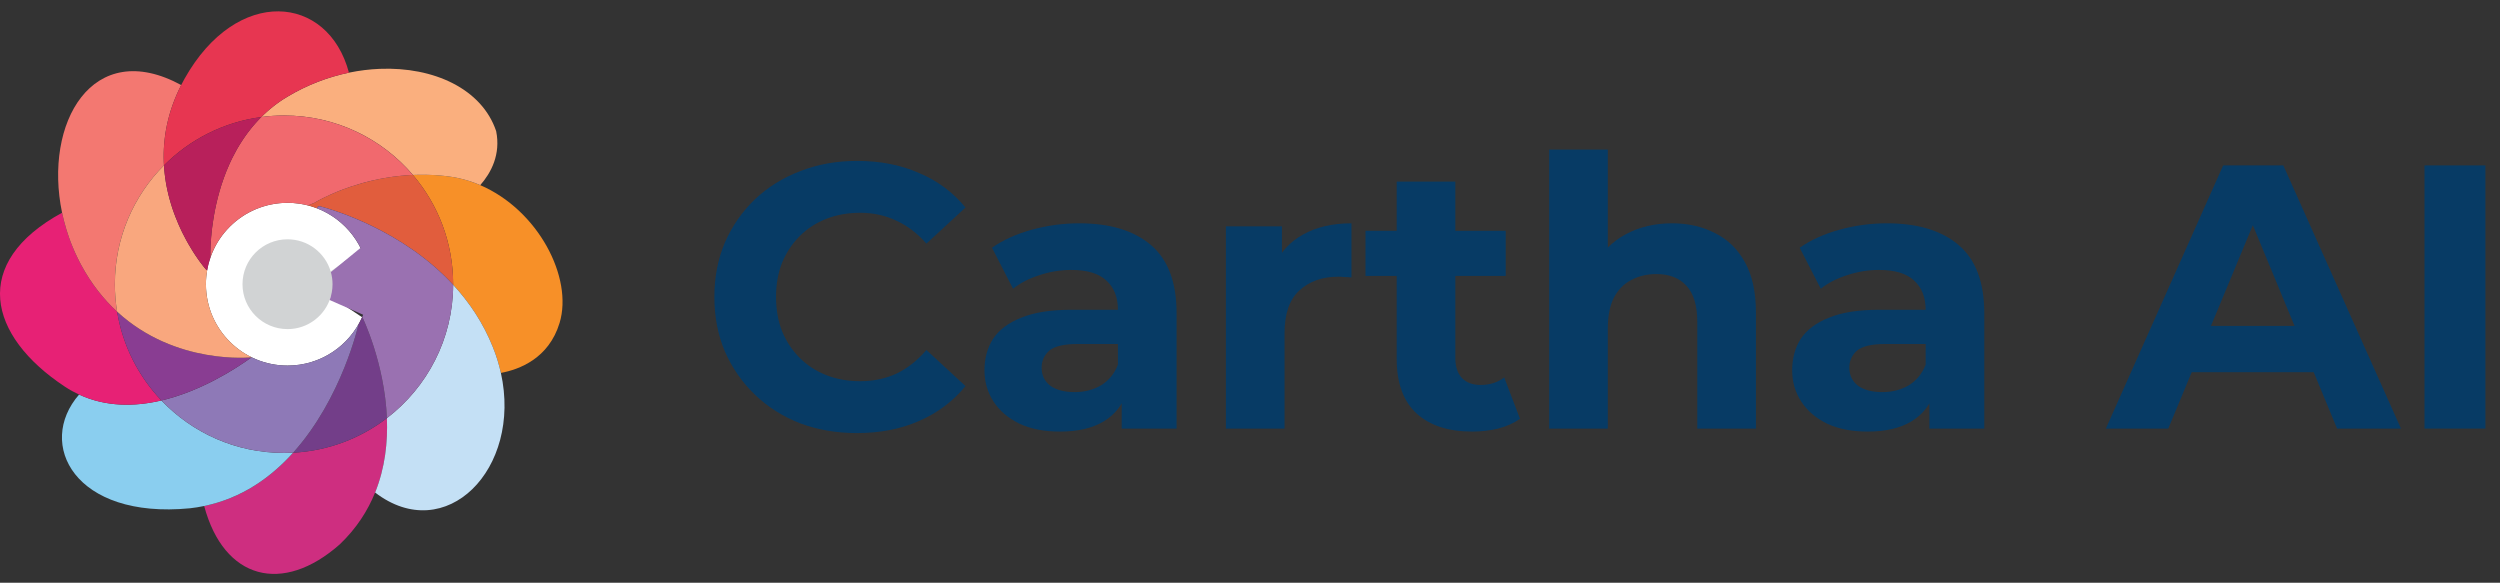<svg width="133" height="31" viewBox="0 0 133 31" fill="none" xmlns="http://www.w3.org/2000/svg">
<rect x="0" y="0" width="133" height="31" fill="#333333" stroke="none"/>
<g clip-path="url(#clip0_4908_5032)">
<g clip-path="url(#clip1_4908_5032)">
<path d="M15.11 18.54C17.004 18.54 18.539 17.008 18.539 15.12C18.539 13.231 17.004 11.7 15.11 11.7C13.217 11.7 11.682 13.231 11.682 15.12C11.682 17.008 13.217 18.54 15.11 18.54Z" fill="#D1D3D4"/>
<path d="M15.296 17.508C13.973 17.508 12.901 16.439 12.901 15.12C12.901 13.8 13.973 12.731 15.296 12.731C16.381 12.731 17.296 13.45 17.591 14.437L19.227 13.285C18.535 11.812 17.036 10.79 15.296 10.79C12.899 10.79 10.956 12.729 10.956 15.12C10.956 17.511 12.899 19.449 15.296 19.449C17.067 19.449 18.589 18.392 19.264 16.876L17.6 15.772C17.316 16.774 16.392 17.509 15.296 17.509L15.296 17.508Z" fill="white"/>
<path d="M25.547 9.848C25.347 9.762 25.142 9.687 24.933 9.62C24.584 9.511 24.222 9.43 23.849 9.383C23.776 9.373 23.703 9.365 23.631 9.358C23.608 9.355 23.586 9.353 23.563 9.351C23.512 9.346 23.462 9.341 23.411 9.337C23.387 9.335 23.362 9.332 23.338 9.33C23.286 9.326 23.234 9.323 23.183 9.319C23.163 9.318 23.143 9.316 23.122 9.315C23.052 9.311 22.98 9.307 22.91 9.305C22.904 9.305 22.898 9.305 22.891 9.305C22.827 9.302 22.763 9.3 22.7 9.299C22.679 9.299 22.659 9.298 22.638 9.298C22.588 9.297 22.538 9.296 22.488 9.296C22.467 9.296 22.445 9.296 22.425 9.296C22.37 9.296 22.316 9.297 22.262 9.298C22.248 9.298 22.234 9.298 22.22 9.299C22.151 9.3 22.082 9.303 22.013 9.305C22.008 9.305 22.002 9.305 21.996 9.306C21.986 9.306 21.977 9.307 21.967 9.307C23.303 10.873 24.108 12.902 24.108 15.119C24.108 15.13 24.108 15.14 24.108 15.151C24.953 16.066 25.699 17.161 26.221 18.468C26.407 18.93 26.547 19.388 26.647 19.839C27.621 19.659 29.196 19.075 29.77 17.18C30.5 14.773 28.632 11.173 25.546 9.848H25.547Z" fill="#F79028"/>
<path d="M20.583 22.245C19.186 23.314 17.466 23.984 15.595 24.084C14.405 25.405 12.854 26.509 10.862 26.92C11.917 30.844 15.036 31.645 18.075 28.96C18.962 28.115 19.563 27.174 19.956 26.202C20.486 24.89 20.634 23.52 20.583 22.245Z" fill="#CE2E80"/>
<path d="M15.112 5.255C15.092 5.267 15.073 5.28 15.054 5.293C15.012 5.32 14.972 5.347 14.931 5.374C14.909 5.389 14.888 5.404 14.866 5.419C14.828 5.446 14.791 5.473 14.754 5.5C14.734 5.515 14.712 5.53 14.691 5.546C14.652 5.575 14.614 5.605 14.575 5.635C14.558 5.648 14.541 5.661 14.524 5.674C14.47 5.717 14.417 5.761 14.364 5.805C14.355 5.812 14.347 5.819 14.339 5.827C14.295 5.864 14.252 5.901 14.209 5.939C14.191 5.956 14.173 5.973 14.155 5.989C14.123 6.018 14.09 6.048 14.058 6.077C14.039 6.096 14.019 6.115 13.999 6.134C13.969 6.162 13.94 6.191 13.911 6.22C13.91 6.221 13.908 6.223 13.906 6.224C14.3 6.172 14.702 6.144 15.111 6.144C17.858 6.144 20.318 7.373 21.969 9.308C21.979 9.308 21.988 9.307 21.998 9.307C22.004 9.307 22.01 9.307 22.015 9.306C22.084 9.304 22.153 9.301 22.222 9.3C22.236 9.3 22.25 9.3 22.264 9.3C22.318 9.298 22.372 9.298 22.427 9.298C22.447 9.298 22.469 9.298 22.489 9.298C22.54 9.298 22.59 9.298 22.64 9.299C22.661 9.299 22.681 9.299 22.702 9.3C22.765 9.301 22.829 9.303 22.893 9.306C22.899 9.306 22.906 9.306 22.912 9.306C22.982 9.309 23.053 9.312 23.124 9.316C23.145 9.318 23.165 9.319 23.185 9.32C23.236 9.323 23.288 9.327 23.34 9.331C23.364 9.333 23.389 9.335 23.413 9.338C23.463 9.342 23.514 9.347 23.565 9.352C23.588 9.355 23.61 9.357 23.633 9.359C23.705 9.367 23.777 9.375 23.85 9.384C24.224 9.431 24.586 9.512 24.935 9.622C25.144 9.687 25.349 9.764 25.549 9.85C26.121 9.199 26.648 8.225 26.395 6.975C25.642 4.733 23.08 3.544 20.195 3.663C19.66 3.685 19.115 3.752 18.568 3.865C17.459 4.095 16.343 4.515 15.299 5.141C15.236 5.179 15.175 5.217 15.114 5.256L15.112 5.255Z" fill="#FAAF7E"/>
<path d="M23.338 9.331C23.286 9.327 23.234 9.323 23.183 9.32C23.234 9.323 23.286 9.327 23.338 9.331Z" fill="#DB4741"/>
<path d="M23.338 9.331C23.286 9.327 23.234 9.323 23.183 9.32C23.234 9.323 23.286 9.327 23.338 9.331Z" fill="url(#paint0_linear_4908_5032)"/>
<path d="M21.968 9.308C21.977 9.308 21.987 9.306 21.997 9.306C21.987 9.306 21.977 9.307 21.968 9.308Z" fill="#DB4741"/>
<path d="M21.968 9.308C21.977 9.308 21.987 9.306 21.997 9.306C21.987 9.306 21.977 9.307 21.968 9.308Z" fill="url(#paint1_linear_4908_5032)"/>
<path d="M25.547 9.848C25.347 9.762 25.142 9.687 24.933 9.62C25.142 9.686 25.347 9.762 25.547 9.848Z" fill="#DB4741"/>
<path d="M25.547 9.848C25.347 9.762 25.142 9.687 24.933 9.62C25.142 9.686 25.347 9.762 25.547 9.848Z" fill="url(#paint2_linear_4908_5032)"/>
<path d="M22.263 9.298C22.317 9.297 22.371 9.297 22.425 9.296C22.371 9.296 22.317 9.297 22.263 9.298Z" fill="#DB4741"/>
<path d="M22.263 9.298C22.317 9.297 22.371 9.297 22.425 9.296C22.371 9.296 22.317 9.297 22.263 9.298Z" fill="url(#paint3_linear_4908_5032)"/>
<path d="M23.122 9.316C23.052 9.312 22.98 9.308 22.91 9.306C22.98 9.309 23.052 9.312 23.122 9.316Z" fill="#DB4741"/>
<path d="M23.122 9.316C23.052 9.312 22.98 9.308 22.91 9.306C22.98 9.309 23.052 9.312 23.122 9.316Z" fill="url(#paint4_linear_4908_5032)"/>
<path d="M24.109 15.152C24.099 18.042 22.719 20.61 20.583 22.245C20.634 23.52 20.486 24.89 19.956 26.202C23.703 29.076 27.785 24.957 26.647 19.839C26.547 19.388 26.407 18.93 26.221 18.468C25.699 17.162 24.953 16.067 24.108 15.152H24.109Z" fill="#C4E0F5"/>
<path d="M15.595 24.083C15.434 24.092 15.272 24.096 15.11 24.096C12.543 24.096 10.227 23.024 8.587 21.305C7.173 21.637 5.644 21.657 4.207 20.991C1.916 23.62 3.965 27.634 10.101 27.041C10.362 27.012 10.615 26.971 10.862 26.919C12.855 26.508 14.405 25.405 15.595 24.083H15.595Z" fill="#8ACEEF"/>
<path d="M8.587 21.305C7.371 20.029 6.527 18.396 6.23 16.581C5.523 15.93 4.863 15.11 4.307 14.075C4.251 13.972 4.199 13.869 4.148 13.765C4.129 13.726 4.111 13.688 4.092 13.649C4.062 13.585 4.032 13.521 4.002 13.456C3.979 13.406 3.958 13.356 3.936 13.307C3.913 13.255 3.891 13.203 3.87 13.151C3.846 13.093 3.822 13.034 3.799 12.976C3.783 12.937 3.769 12.897 3.754 12.858C3.728 12.788 3.702 12.719 3.677 12.649C3.674 12.642 3.672 12.635 3.669 12.627C3.569 12.343 3.483 12.058 3.41 11.772C3.393 11.708 3.378 11.645 3.363 11.581C3.341 11.493 3.321 11.404 3.302 11.317C-1.558 13.965 -0.667 17.854 3.465 20.58C3.709 20.74 3.956 20.875 4.207 20.991C5.644 21.657 7.174 21.638 8.587 21.305L8.587 21.305Z" fill="#E72175"/>
<path d="M3.41 11.771C3.483 12.057 3.57 12.343 3.669 12.627C3.672 12.634 3.674 12.641 3.677 12.649C3.701 12.718 3.728 12.788 3.754 12.857C3.769 12.897 3.783 12.936 3.799 12.976C3.822 13.034 3.846 13.092 3.87 13.15C3.891 13.202 3.913 13.254 3.936 13.306C3.957 13.356 3.979 13.406 4.002 13.455C4.032 13.52 4.062 13.584 4.092 13.648C4.111 13.687 4.129 13.726 4.148 13.764C4.199 13.868 4.252 13.972 4.307 14.074C4.863 15.109 5.523 15.929 6.23 16.58C6.152 16.105 6.11 15.617 6.11 15.119C6.11 12.653 7.108 10.419 8.722 8.797C8.718 8.729 8.715 8.662 8.712 8.594C8.712 8.577 8.712 8.56 8.711 8.543C8.709 8.489 8.709 8.434 8.708 8.378C8.708 8.353 8.708 8.327 8.708 8.302C8.708 8.254 8.708 8.205 8.709 8.156C8.709 8.13 8.711 8.104 8.711 8.077C8.712 8.025 8.715 7.972 8.717 7.92C8.719 7.898 8.719 7.877 8.721 7.855C8.725 7.782 8.73 7.708 8.736 7.633C8.738 7.618 8.739 7.603 8.741 7.588C8.746 7.528 8.752 7.468 8.759 7.408C8.762 7.381 8.765 7.355 8.768 7.329C8.775 7.278 8.782 7.227 8.788 7.176C8.792 7.148 8.797 7.121 8.8 7.093C8.809 7.039 8.817 6.985 8.827 6.931C8.831 6.908 8.834 6.885 8.839 6.861C8.852 6.784 8.868 6.708 8.885 6.63C8.887 6.618 8.89 6.606 8.893 6.593C8.907 6.528 8.922 6.462 8.939 6.396C8.945 6.37 8.952 6.343 8.959 6.317C8.972 6.264 8.986 6.211 9.001 6.157C9.009 6.129 9.017 6.1 9.025 6.072C9.041 6.016 9.058 5.961 9.075 5.905C9.083 5.88 9.091 5.856 9.098 5.832C9.124 5.752 9.15 5.672 9.178 5.592C9.181 5.585 9.184 5.577 9.187 5.57C9.212 5.498 9.24 5.424 9.268 5.351C9.278 5.325 9.289 5.299 9.3 5.273C9.322 5.217 9.345 5.161 9.369 5.105C9.381 5.076 9.393 5.047 9.406 5.018C9.43 4.962 9.456 4.905 9.482 4.848C9.494 4.822 9.506 4.797 9.518 4.771C9.557 4.689 9.597 4.608 9.639 4.525C4.913 1.956 2.308 6.548 3.302 11.316C3.321 11.404 3.341 11.493 3.363 11.58C3.378 11.644 3.393 11.708 3.41 11.771Z" fill="#F37871"/>
<path d="M4.307 14.075C4.251 13.972 4.199 13.869 4.148 13.765C4.199 13.869 4.252 13.972 4.307 14.075Z" fill="#F69279"/>
<path d="M4.092 13.649C4.061 13.585 4.031 13.521 4.001 13.456C4.03 13.521 4.061 13.585 4.092 13.649Z" fill="#F69279"/>
<path d="M3.302 11.316C3.321 11.404 3.341 11.493 3.363 11.58C3.342 11.492 3.321 11.404 3.302 11.316Z" fill="#F69279"/>
<path d="M9.482 4.851C9.455 4.908 9.43 4.964 9.405 5.021C9.393 5.05 9.38 5.079 9.368 5.107C9.344 5.163 9.322 5.22 9.299 5.275C9.288 5.302 9.278 5.327 9.268 5.354C9.239 5.427 9.212 5.5 9.186 5.573C9.183 5.58 9.18 5.588 9.178 5.595C9.15 5.675 9.123 5.755 9.097 5.834C9.089 5.859 9.082 5.883 9.075 5.907C9.057 5.963 9.041 6.019 9.025 6.075C9.016 6.103 9.008 6.131 9.001 6.159C8.986 6.213 8.972 6.266 8.958 6.32C8.951 6.346 8.944 6.372 8.938 6.399C8.922 6.464 8.906 6.53 8.892 6.596C8.89 6.608 8.886 6.62 8.884 6.633C8.868 6.71 8.852 6.787 8.838 6.864C8.834 6.887 8.83 6.91 8.826 6.934C8.817 6.988 8.808 7.042 8.8 7.096C8.795 7.123 8.792 7.151 8.788 7.178C8.78 7.229 8.774 7.281 8.768 7.331C8.765 7.358 8.761 7.384 8.758 7.41C8.751 7.47 8.746 7.53 8.74 7.59C8.739 7.605 8.737 7.621 8.736 7.636C8.729 7.71 8.724 7.784 8.72 7.857C8.719 7.879 8.718 7.9 8.717 7.922C8.714 7.975 8.712 8.027 8.711 8.08C8.71 8.106 8.709 8.133 8.709 8.159C8.708 8.208 8.707 8.256 8.707 8.305C8.707 8.33 8.707 8.356 8.707 8.381C8.707 8.436 8.709 8.491 8.711 8.546C8.711 8.563 8.711 8.58 8.712 8.596C8.714 8.664 8.717 8.731 8.721 8.799C10.085 7.428 11.889 6.494 13.905 6.226C13.906 6.224 13.908 6.222 13.909 6.221C13.938 6.192 13.967 6.164 13.998 6.135C14.017 6.116 14.036 6.097 14.056 6.078C14.088 6.049 14.121 6.019 14.153 5.99C14.171 5.974 14.189 5.957 14.207 5.941C14.25 5.902 14.293 5.865 14.337 5.828C14.346 5.82 14.354 5.813 14.362 5.806C14.415 5.762 14.468 5.719 14.523 5.676C14.54 5.662 14.556 5.649 14.573 5.636C14.612 5.606 14.651 5.577 14.69 5.547C14.71 5.532 14.732 5.516 14.752 5.501C14.789 5.474 14.826 5.447 14.864 5.421C14.886 5.406 14.908 5.391 14.93 5.376C14.97 5.348 15.011 5.321 15.052 5.294C15.071 5.282 15.09 5.268 15.11 5.256C15.171 5.217 15.232 5.178 15.295 5.141C16.339 4.515 17.455 4.094 18.564 3.865C17.454 -0.314 12.598 -0.757 9.822 4.181C9.756 4.297 9.695 4.413 9.636 4.529C9.594 4.611 9.555 4.693 9.516 4.774C9.504 4.8 9.492 4.826 9.48 4.851L9.482 4.851Z" fill="#E73651"/>
<path d="M13.911 6.219C13.911 6.219 13.907 6.223 13.906 6.224C13.907 6.223 13.909 6.221 13.911 6.219Z" fill="#F79028"/>
<path d="M14.866 5.419C14.887 5.404 14.909 5.389 14.931 5.374C14.909 5.389 14.888 5.404 14.866 5.419Z" fill="#F79028"/>
<path d="M13.999 6.133C14.018 6.114 14.038 6.095 14.058 6.077C14.038 6.095 14.018 6.114 13.999 6.133Z" fill="#F79028"/>
<path d="M15.053 5.292C15.073 5.28 15.091 5.267 15.111 5.254C15.091 5.267 15.072 5.279 15.053 5.292Z" fill="#F79028"/>
<path d="M14.339 5.826C14.347 5.818 14.355 5.812 14.364 5.804C14.355 5.812 14.347 5.818 14.339 5.826Z" fill="#F79028"/>
<path d="M14.691 5.545C14.712 5.53 14.733 5.515 14.754 5.499C14.732 5.514 14.712 5.53 14.691 5.545Z" fill="#F79028"/>
<path d="M14.524 5.674C14.541 5.661 14.558 5.647 14.575 5.634C14.558 5.647 14.54 5.661 14.524 5.674Z" fill="#F79028"/>
<path d="M8.788 7.178C8.791 7.15 8.796 7.123 8.8 7.095C8.795 7.123 8.791 7.15 8.788 7.178Z" fill="#F79028"/>
<path d="M8.717 7.921C8.719 7.9 8.719 7.878 8.721 7.856C8.719 7.878 8.719 7.899 8.717 7.921Z" fill="#F79028"/>
<path d="M8.884 6.632C8.886 6.62 8.89 6.608 8.892 6.595C8.89 6.607 8.886 6.62 8.884 6.632Z" fill="#F79028"/>
<path d="M8.712 8.594C8.712 8.577 8.712 8.56 8.711 8.544C8.711 8.561 8.712 8.578 8.712 8.594Z" fill="#F79028"/>
<path d="M8.709 8.158C8.709 8.131 8.711 8.105 8.711 8.079C8.711 8.105 8.71 8.131 8.709 8.158Z" fill="#F79028"/>
<path d="M9.268 5.353C9.278 5.327 9.289 5.301 9.3 5.275C9.289 5.301 9.278 5.327 9.268 5.353Z" fill="#F79028"/>
<path d="M9.178 5.594C9.181 5.587 9.184 5.579 9.187 5.572C9.184 5.58 9.181 5.587 9.178 5.594Z" fill="#F79028"/>
<path d="M9.482 4.851C9.494 4.825 9.505 4.799 9.518 4.774C9.506 4.799 9.494 4.825 9.482 4.851Z" fill="#F79028"/>
<path d="M9.075 5.907C9.082 5.882 9.09 5.858 9.097 5.833C9.089 5.858 9.082 5.882 9.075 5.907Z" fill="#F79028"/>
<path d="M21.763 9.318C21.711 9.322 21.66 9.325 21.608 9.329C21.593 9.33 21.577 9.332 21.561 9.333C21.501 9.338 21.441 9.343 21.381 9.348C21.377 9.348 21.372 9.349 21.368 9.35C21.3 9.356 21.232 9.363 21.165 9.371C21.162 9.371 21.16 9.371 21.158 9.372C21.096 9.379 21.035 9.386 20.974 9.394C20.963 9.395 20.952 9.397 20.941 9.399C20.886 9.406 20.832 9.414 20.778 9.421C20.769 9.422 20.759 9.424 20.75 9.425C20.622 9.445 20.495 9.466 20.372 9.488C20.306 9.5 20.242 9.513 20.178 9.525C20.171 9.526 20.164 9.528 20.157 9.529C20.027 9.556 19.899 9.583 19.774 9.613C19.772 9.613 19.769 9.614 19.767 9.615C19.706 9.629 19.647 9.643 19.588 9.659C19.584 9.659 19.581 9.66 19.577 9.661C19.455 9.692 19.335 9.724 19.22 9.757C19.217 9.758 19.213 9.759 19.21 9.76C19.036 9.809 18.869 9.861 18.711 9.914C18.709 9.915 18.706 9.916 18.703 9.917C18.544 9.969 18.393 10.023 18.251 10.077C18.25 10.077 18.248 10.078 18.247 10.078C18.151 10.114 18.06 10.15 17.973 10.185C17.973 10.185 17.973 10.185 17.973 10.185C17.842 10.239 17.721 10.291 17.609 10.341C17.608 10.341 17.606 10.342 17.605 10.343C17.494 10.392 17.393 10.44 17.302 10.483C17.301 10.484 17.299 10.485 17.298 10.485C17.238 10.515 17.182 10.542 17.131 10.569C17.13 10.569 17.129 10.57 17.128 10.57C17.103 10.582 17.08 10.594 17.058 10.606C17.057 10.607 17.055 10.608 17.054 10.609C17.008 10.633 16.967 10.655 16.931 10.675C16.929 10.676 16.927 10.677 16.925 10.678C16.909 10.687 16.893 10.695 16.879 10.703C16.878 10.703 16.877 10.705 16.876 10.705C16.86 10.714 16.846 10.722 16.833 10.73C16.82 10.737 16.809 10.743 16.799 10.749C16.797 10.75 16.795 10.751 16.793 10.752C16.784 10.758 16.775 10.763 16.768 10.767C16.768 10.767 16.767 10.767 16.767 10.767C16.759 10.772 16.752 10.776 16.747 10.779C16.747 10.779 16.745 10.78 16.745 10.78C16.74 10.783 16.736 10.786 16.734 10.787C16.734 10.787 16.733 10.787 16.733 10.787C16.731 10.789 16.729 10.789 16.729 10.789L16.39 10.928C16.551 10.97 16.708 11.022 16.861 11.081C16.877 11.003 16.955 10.954 17.032 10.975C17.792 11.176 21.444 12.263 24.109 15.15C24.109 15.14 24.109 15.129 24.109 15.118C24.109 12.902 23.303 10.873 21.968 9.306C21.916 9.309 21.864 9.311 21.813 9.314C21.797 9.315 21.78 9.316 21.764 9.317L21.763 9.318Z" fill="#E15D3D"/>
<path d="M19.272 16.858C19.212 16.993 19.146 17.124 19.074 17.252H19.075C19.075 17.252 18.2 21.19 15.595 24.084C17.467 23.985 19.186 23.315 20.583 22.245C20.463 19.294 19.273 16.859 19.273 16.859V16.858H19.272Z" fill="#733E89"/>
<path d="M13.763 6.37C13.746 6.387 13.73 6.404 13.714 6.421C13.671 6.468 13.627 6.515 13.585 6.563C13.57 6.58 13.556 6.597 13.541 6.614C13.513 6.646 13.485 6.679 13.457 6.711C13.438 6.734 13.42 6.756 13.401 6.779C13.379 6.806 13.356 6.834 13.334 6.861C13.315 6.886 13.296 6.91 13.277 6.935C13.256 6.961 13.236 6.988 13.216 7.014C13.197 7.039 13.177 7.064 13.158 7.089C13.139 7.116 13.119 7.143 13.1 7.17C13.082 7.195 13.063 7.22 13.045 7.245C13.012 7.293 12.979 7.34 12.947 7.388C12.927 7.418 12.907 7.448 12.888 7.478C12.873 7.5 12.859 7.522 12.844 7.544C12.824 7.575 12.805 7.606 12.786 7.637C12.773 7.658 12.76 7.68 12.746 7.7C12.727 7.732 12.707 7.765 12.688 7.797C12.677 7.816 12.665 7.836 12.654 7.854C12.634 7.889 12.614 7.923 12.594 7.957C12.588 7.97 12.581 7.982 12.574 7.995C12.501 8.124 12.433 8.253 12.368 8.383C12.364 8.392 12.359 8.402 12.354 8.411C12.334 8.451 12.314 8.493 12.295 8.533C12.29 8.545 12.284 8.555 12.279 8.567C12.26 8.609 12.24 8.651 12.221 8.692C12.218 8.699 12.214 8.706 12.211 8.714C12.101 8.956 12.003 9.198 11.917 9.439C11.213 11.379 11.186 13.187 11.19 13.611C11.19 13.613 11.19 13.614 11.19 13.615C11.19 13.628 11.19 13.639 11.19 13.649C11.19 13.652 11.19 13.654 11.19 13.656C11.19 13.665 11.19 13.673 11.19 13.679C11.19 13.68 11.19 13.681 11.19 13.683C11.19 13.689 11.19 13.693 11.19 13.697C11.19 13.698 11.19 13.7 11.19 13.7C11.19 13.703 11.19 13.705 11.19 13.705V13.707C11.777 12.009 13.392 10.79 15.294 10.79C15.672 10.79 16.038 10.838 16.388 10.929L16.726 10.79C16.726 10.79 16.728 10.789 16.73 10.788C16.73 10.788 16.731 10.788 16.731 10.787C16.734 10.786 16.738 10.784 16.742 10.781C16.743 10.781 16.743 10.78 16.744 10.78C16.75 10.777 16.756 10.773 16.764 10.768C16.764 10.768 16.765 10.768 16.765 10.768C16.773 10.764 16.781 10.758 16.79 10.753C16.792 10.752 16.794 10.751 16.796 10.75C16.806 10.743 16.817 10.737 16.83 10.73C16.843 10.723 16.858 10.715 16.873 10.706C16.875 10.706 16.875 10.705 16.877 10.704C16.891 10.696 16.907 10.687 16.923 10.678C16.925 10.677 16.927 10.676 16.929 10.675C16.965 10.655 17.006 10.633 17.051 10.609C17.052 10.609 17.054 10.608 17.055 10.607C17.077 10.595 17.101 10.583 17.125 10.571C17.126 10.571 17.127 10.569 17.128 10.569C17.179 10.543 17.235 10.515 17.295 10.486C17.297 10.485 17.299 10.485 17.3 10.484C17.391 10.44 17.491 10.393 17.602 10.343C17.603 10.343 17.605 10.342 17.606 10.341C17.718 10.291 17.839 10.239 17.97 10.186C17.97 10.186 17.97 10.186 17.971 10.186C18.058 10.15 18.149 10.114 18.244 10.079C18.246 10.079 18.247 10.078 18.248 10.078C18.39 10.024 18.541 9.97 18.7 9.917C18.703 9.917 18.705 9.915 18.709 9.915C18.867 9.862 19.033 9.811 19.207 9.761C19.21 9.759 19.214 9.759 19.217 9.757C19.333 9.724 19.452 9.692 19.575 9.662C19.578 9.661 19.581 9.66 19.585 9.659C19.644 9.644 19.704 9.63 19.764 9.615C19.767 9.615 19.769 9.614 19.772 9.613C19.896 9.584 20.024 9.556 20.155 9.53C20.162 9.529 20.169 9.528 20.176 9.526C20.24 9.513 20.304 9.501 20.369 9.489C20.493 9.466 20.618 9.445 20.747 9.426C20.757 9.425 20.766 9.424 20.775 9.422C20.829 9.414 20.883 9.406 20.938 9.399C20.949 9.398 20.96 9.396 20.971 9.395C21.032 9.387 21.094 9.379 21.155 9.372C21.158 9.372 21.16 9.372 21.162 9.372C21.23 9.364 21.297 9.357 21.365 9.35C21.37 9.35 21.374 9.35 21.378 9.349C21.438 9.343 21.498 9.338 21.559 9.333C21.574 9.332 21.59 9.331 21.606 9.33C21.657 9.326 21.709 9.322 21.761 9.319C21.777 9.318 21.794 9.317 21.81 9.316C21.861 9.313 21.913 9.31 21.964 9.308C20.314 7.373 17.854 6.144 15.107 6.144C14.698 6.144 14.296 6.172 13.902 6.224C13.884 6.242 13.867 6.259 13.849 6.277C13.819 6.308 13.788 6.34 13.759 6.371L13.763 6.37Z" fill="#F1696E"/>
<path d="M21.368 9.349C21.299 9.355 21.232 9.363 21.165 9.37C21.232 9.363 21.299 9.356 21.368 9.349Z" fill="#DB4741"/>
<path d="M21.368 9.349C21.299 9.355 21.232 9.363 21.165 9.37C21.232 9.363 21.299 9.356 21.368 9.349Z" fill="url(#paint5_linear_4908_5032)"/>
<path d="M21.813 9.315C21.864 9.312 21.916 9.31 21.968 9.308C21.916 9.31 21.864 9.313 21.813 9.315Z" fill="#DB4741"/>
<path d="M21.813 9.315C21.864 9.312 21.916 9.31 21.968 9.308C21.916 9.31 21.864 9.313 21.813 9.315Z" fill="url(#paint6_linear_4908_5032)"/>
<path d="M16.925 10.678C16.909 10.687 16.893 10.695 16.878 10.703C16.893 10.695 16.909 10.687 16.925 10.678Z" fill="#DB4741"/>
<path d="M16.925 10.678C16.909 10.687 16.893 10.695 16.878 10.703C16.893 10.695 16.909 10.687 16.925 10.678Z" fill="url(#paint7_linear_4908_5032)"/>
<path d="M21.158 9.371C21.096 9.378 21.035 9.385 20.974 9.393C21.035 9.385 21.096 9.378 21.158 9.371Z" fill="#DB4741"/>
<path d="M21.158 9.371C21.096 9.378 21.035 9.385 20.974 9.393C21.035 9.385 21.096 9.378 21.158 9.371Z" fill="url(#paint8_linear_4908_5032)"/>
<path d="M17.053 10.609C17.007 10.633 16.966 10.655 16.93 10.675C16.967 10.655 17.008 10.633 17.053 10.609Z" fill="#DB4741"/>
<path d="M17.053 10.609C17.007 10.633 16.966 10.655 16.93 10.675C16.967 10.655 17.008 10.633 17.053 10.609Z" fill="url(#paint9_linear_4908_5032)"/>
<path d="M18.247 10.078C18.151 10.113 18.06 10.15 17.973 10.185C18.06 10.149 18.151 10.113 18.247 10.078Z" fill="#DB4741"/>
<path d="M18.247 10.078C18.151 10.113 18.06 10.15 17.973 10.185C18.06 10.149 18.151 10.113 18.247 10.078Z" fill="url(#paint10_linear_4908_5032)"/>
<path d="M16.831 10.73C16.819 10.737 16.807 10.744 16.797 10.75C16.807 10.743 16.819 10.737 16.831 10.73Z" fill="#DB4741"/>
<path d="M16.831 10.73C16.819 10.737 16.807 10.744 16.797 10.75C16.807 10.743 16.819 10.737 16.831 10.73Z" fill="url(#paint11_linear_4908_5032)"/>
<path d="M16.733 10.789L16.729 10.791C16.729 10.791 16.73 10.789 16.733 10.789Z" fill="#DB4741"/>
<path d="M16.733 10.789L16.729 10.791C16.729 10.791 16.73 10.789 16.733 10.789Z" fill="url(#paint12_linear_4908_5032)"/>
<path d="M16.766 10.768C16.758 10.773 16.751 10.777 16.746 10.78C16.751 10.777 16.758 10.772 16.766 10.768Z" fill="#DB4741"/>
<path d="M16.766 10.768C16.758 10.773 16.751 10.777 16.746 10.78C16.751 10.777 16.758 10.772 16.766 10.768Z" fill="url(#paint13_linear_4908_5032)"/>
<path d="M17.604 10.343C17.493 10.392 17.392 10.44 17.302 10.483C17.393 10.439 17.493 10.392 17.604 10.343Z" fill="#DB4741"/>
<path d="M17.604 10.343C17.493 10.392 17.392 10.44 17.302 10.483C17.393 10.439 17.493 10.392 17.604 10.343Z" fill="url(#paint14_linear_4908_5032)"/>
<path d="M19.209 9.759C19.035 9.809 18.869 9.861 18.71 9.913C18.869 9.861 19.035 9.809 19.209 9.759Z" fill="#DB4741"/>
<path d="M19.209 9.759C19.035 9.809 18.869 9.861 18.71 9.913C18.869 9.861 19.035 9.809 19.209 9.759Z" fill="url(#paint15_linear_4908_5032)"/>
<path d="M20.156 9.529C20.026 9.555 19.898 9.583 19.773 9.612C19.897 9.583 20.026 9.555 20.156 9.529Z" fill="#DB4741"/>
<path d="M20.156 9.529C20.026 9.555 19.898 9.583 19.773 9.612C19.897 9.583 20.026 9.555 20.156 9.529Z" fill="url(#paint16_linear_4908_5032)"/>
<path d="M19.576 9.66C19.454 9.691 19.335 9.724 19.219 9.756C19.335 9.723 19.454 9.691 19.576 9.66Z" fill="#DB4741"/>
<path d="M19.576 9.66C19.454 9.691 19.335 9.724 19.219 9.756C19.335 9.723 19.454 9.691 19.576 9.66Z" fill="url(#paint17_linear_4908_5032)"/>
<path d="M20.371 9.487C20.306 9.499 20.241 9.512 20.177 9.524C20.242 9.512 20.306 9.499 20.371 9.487Z" fill="#DB4741"/>
<path d="M20.371 9.487C20.306 9.499 20.241 9.512 20.177 9.524C20.242 9.512 20.306 9.499 20.371 9.487Z" fill="url(#paint18_linear_4908_5032)"/>
<path d="M18.702 9.916C18.543 9.969 18.393 10.022 18.25 10.076C18.392 10.022 18.543 9.969 18.702 9.916Z" fill="#DB4741"/>
<path d="M18.702 9.916C18.543 9.969 18.393 10.022 18.25 10.076C18.392 10.022 18.543 9.969 18.702 9.916Z" fill="url(#paint19_linear_4908_5032)"/>
<path d="M20.94 9.398C20.885 9.405 20.831 9.413 20.777 9.42C20.831 9.412 20.885 9.405 20.94 9.398Z" fill="#DB4741"/>
<path d="M20.94 9.398C20.885 9.405 20.831 9.413 20.777 9.42C20.831 9.412 20.885 9.405 20.94 9.398Z" fill="url(#paint20_linear_4908_5032)"/>
<path d="M17.032 10.976C16.955 10.955 16.877 11.004 16.861 11.082C17.873 11.472 18.7 12.228 19.181 13.188L17.603 14.479C17.66 14.683 17.691 14.897 17.691 15.119C17.691 15.415 17.637 15.699 17.538 15.961L19.219 16.7L19.32 16.744C19.304 16.782 19.288 16.819 19.272 16.857V16.858C19.272 16.858 20.463 19.294 20.583 22.245C22.719 20.61 24.1 18.042 24.11 15.151C21.445 12.263 17.793 11.177 17.032 10.975L17.032 10.976Z" fill="#9A71B1"/>
<path d="M19.073 17.252C18.328 18.563 16.916 19.449 15.296 19.449C14.611 19.449 13.963 19.29 13.386 19.008H13.386C12.461 19.672 10.648 20.82 8.588 21.305C10.227 23.024 12.544 24.096 15.11 24.096C15.273 24.096 15.434 24.092 15.595 24.083C18.2 21.189 19.075 17.252 19.075 17.252H19.074L19.073 17.252Z" fill="#8E79B7"/>
<path d="M6.23 16.581C6.527 18.396 7.371 20.029 8.587 21.305C10.647 20.82 12.461 19.672 13.385 19.008C13.38 19.008 9.351 19.455 6.23 16.581Z" fill="#893D92"/>
<path d="M13.385 19.008L13.386 19.008C11.947 18.302 10.956 16.827 10.956 15.12C10.956 14.869 10.978 14.624 11.019 14.386L10.956 14.331C10.956 14.331 10.954 14.329 10.953 14.327C10.952 14.327 10.951 14.325 10.95 14.324C10.948 14.322 10.947 14.32 10.944 14.317C10.943 14.316 10.941 14.313 10.938 14.31C10.936 14.307 10.933 14.304 10.93 14.301C10.927 14.297 10.924 14.294 10.921 14.29C10.918 14.287 10.914 14.283 10.911 14.279C10.902 14.268 10.892 14.257 10.881 14.243C10.879 14.24 10.877 14.237 10.873 14.234C10.868 14.227 10.862 14.219 10.855 14.211C10.851 14.206 10.847 14.201 10.842 14.196C10.835 14.187 10.828 14.178 10.82 14.168C10.816 14.163 10.812 14.158 10.808 14.152C10.799 14.141 10.791 14.131 10.782 14.119C10.778 14.114 10.774 14.109 10.77 14.104C10.738 14.062 10.702 14.015 10.663 13.963C10.659 13.958 10.656 13.953 10.652 13.949C10.64 13.933 10.628 13.916 10.616 13.899C10.612 13.893 10.607 13.886 10.602 13.88C10.59 13.862 10.576 13.844 10.563 13.825C10.559 13.819 10.555 13.813 10.55 13.807C10.502 13.74 10.452 13.666 10.399 13.588C10.399 13.586 10.398 13.586 10.398 13.584C10.382 13.561 10.367 13.537 10.351 13.514C10.346 13.505 10.34 13.497 10.335 13.489C10.32 13.466 10.305 13.442 10.289 13.418C10.284 13.409 10.278 13.4 10.273 13.391C10.256 13.366 10.24 13.34 10.224 13.314C10.221 13.309 10.218 13.304 10.215 13.299C10.161 13.212 10.105 13.119 10.049 13.022C10.043 13.011 10.036 13.001 10.03 12.99C10.014 12.962 9.999 12.934 9.982 12.906C9.975 12.893 9.967 12.879 9.96 12.866C9.944 12.838 9.928 12.809 9.913 12.78C9.906 12.768 9.899 12.754 9.892 12.742C9.839 12.644 9.786 12.543 9.734 12.438C9.725 12.422 9.717 12.405 9.709 12.389C9.695 12.36 9.681 12.33 9.666 12.301C9.657 12.281 9.648 12.261 9.638 12.241C9.624 12.213 9.611 12.183 9.597 12.154C9.587 12.132 9.577 12.111 9.568 12.09C9.555 12.06 9.541 12.031 9.528 12.001C9.518 11.978 9.508 11.954 9.497 11.931C9.441 11.802 9.386 11.67 9.334 11.534C9.329 11.522 9.325 11.511 9.32 11.5C9.304 11.458 9.288 11.415 9.273 11.373C9.266 11.353 9.258 11.334 9.251 11.314C9.237 11.275 9.223 11.235 9.209 11.196C9.201 11.171 9.192 11.147 9.184 11.123C9.171 11.086 9.16 11.047 9.147 11.01C9.138 10.982 9.129 10.955 9.12 10.926C9.109 10.89 9.097 10.854 9.087 10.817C9.078 10.787 9.069 10.757 9.06 10.726C9.057 10.716 9.053 10.706 9.051 10.696C9.038 10.652 9.026 10.608 9.014 10.563C9.013 10.557 9.011 10.552 9.009 10.546C8.993 10.483 8.976 10.419 8.96 10.354C8.957 10.342 8.954 10.329 8.951 10.316C8.939 10.265 8.927 10.215 8.916 10.163C8.911 10.143 8.907 10.123 8.903 10.104C8.893 10.058 8.883 10.012 8.874 9.965C8.869 9.945 8.866 9.925 8.862 9.904C8.852 9.851 8.842 9.799 8.833 9.746C8.83 9.732 8.828 9.719 8.826 9.706C8.815 9.639 8.804 9.571 8.795 9.504C8.792 9.488 8.79 9.472 8.788 9.457C8.781 9.405 8.775 9.353 8.768 9.3C8.766 9.277 8.763 9.254 8.76 9.23C8.755 9.183 8.75 9.137 8.746 9.089C8.743 9.065 8.741 9.041 8.739 9.017C8.734 8.965 8.731 8.913 8.727 8.86C8.726 8.842 8.724 8.824 8.723 8.806C8.723 8.803 8.723 8.8 8.723 8.797C7.109 10.42 6.112 12.653 6.112 15.12C6.112 15.617 6.153 16.105 6.231 16.581C9.352 19.455 13.382 19.008 13.386 19.008L13.385 19.008Z" fill="#F9A77E"/>
<path d="M8.726 8.86C8.73 8.913 8.734 8.965 8.738 9.017C8.74 9.041 8.743 9.065 8.745 9.089C8.749 9.136 8.754 9.183 8.759 9.23C8.762 9.253 8.765 9.277 8.768 9.3C8.774 9.353 8.781 9.405 8.788 9.457C8.79 9.472 8.792 9.488 8.794 9.504C8.804 9.571 8.814 9.638 8.825 9.705C8.828 9.719 8.83 9.732 8.832 9.746C8.842 9.799 8.851 9.852 8.861 9.904C8.865 9.925 8.869 9.945 8.873 9.965C8.883 10.012 8.892 10.058 8.902 10.104C8.906 10.124 8.911 10.144 8.915 10.163C8.927 10.215 8.938 10.265 8.95 10.316C8.954 10.329 8.957 10.341 8.96 10.354C8.976 10.419 8.992 10.483 9.009 10.546C9.01 10.552 9.012 10.557 9.013 10.563C9.028 10.618 9.043 10.672 9.059 10.726C9.068 10.757 9.077 10.787 9.086 10.817C9.097 10.854 9.108 10.89 9.119 10.926C9.128 10.955 9.137 10.982 9.146 11.01C9.158 11.047 9.171 11.085 9.183 11.123C9.192 11.147 9.2 11.171 9.209 11.196C9.222 11.235 9.236 11.275 9.25 11.314C9.257 11.334 9.264 11.352 9.272 11.372C9.288 11.415 9.303 11.458 9.32 11.5C9.324 11.511 9.329 11.522 9.333 11.533C9.375 11.642 9.418 11.75 9.462 11.853C9.474 11.879 9.485 11.904 9.496 11.931C9.506 11.954 9.516 11.978 9.527 12.001C9.54 12.031 9.554 12.06 9.567 12.09C9.577 12.111 9.587 12.132 9.596 12.154C9.61 12.183 9.624 12.213 9.637 12.241C9.647 12.261 9.656 12.281 9.666 12.301C9.68 12.33 9.694 12.36 9.708 12.389C9.717 12.405 9.725 12.422 9.733 12.438C9.786 12.543 9.838 12.645 9.891 12.742C9.898 12.754 9.905 12.768 9.912 12.78C9.928 12.809 9.943 12.838 9.959 12.866C9.967 12.879 9.974 12.893 9.982 12.906C9.997 12.934 10.014 12.962 10.029 12.99C10.036 13.001 10.042 13.011 10.048 13.022C10.105 13.119 10.16 13.211 10.214 13.299C10.217 13.304 10.22 13.309 10.223 13.314C10.24 13.34 10.256 13.366 10.272 13.391C10.277 13.4 10.283 13.409 10.289 13.418C10.305 13.442 10.32 13.466 10.335 13.489C10.34 13.497 10.345 13.505 10.35 13.514C10.366 13.537 10.382 13.561 10.397 13.584C10.398 13.586 10.398 13.586 10.399 13.588C10.451 13.666 10.502 13.74 10.549 13.807C10.554 13.813 10.558 13.819 10.563 13.825C10.576 13.844 10.589 13.862 10.602 13.879C10.606 13.886 10.611 13.893 10.615 13.899C10.628 13.916 10.64 13.933 10.652 13.949C10.656 13.954 10.659 13.958 10.662 13.963C10.701 14.015 10.737 14.062 10.769 14.104C10.773 14.109 10.777 14.114 10.781 14.119C10.79 14.131 10.798 14.141 10.807 14.152C10.811 14.158 10.816 14.163 10.819 14.168C10.827 14.178 10.835 14.187 10.841 14.196C10.846 14.201 10.85 14.206 10.854 14.211C10.86 14.219 10.867 14.226 10.873 14.234C10.875 14.237 10.878 14.24 10.88 14.243C10.892 14.257 10.902 14.268 10.911 14.279C10.914 14.283 10.917 14.287 10.92 14.29C10.924 14.294 10.926 14.297 10.929 14.301C10.933 14.304 10.935 14.308 10.938 14.31C10.94 14.313 10.942 14.315 10.944 14.317C10.946 14.32 10.948 14.322 10.95 14.324C10.95 14.325 10.951 14.327 10.952 14.327C10.953 14.329 10.955 14.331 10.955 14.331L11.019 14.386C11.058 14.153 11.117 13.926 11.193 13.708V13.706C11.193 13.706 11.193 13.704 11.192 13.701C11.192 13.7 11.192 13.699 11.192 13.698C11.192 13.694 11.192 13.69 11.192 13.683C11.192 13.682 11.192 13.681 11.192 13.68C11.192 13.673 11.192 13.665 11.192 13.656C11.192 13.655 11.192 13.652 11.192 13.65C11.192 13.64 11.192 13.629 11.192 13.616C11.192 13.614 11.192 13.613 11.192 13.612C11.187 13.136 11.221 10.911 12.213 8.714C12.216 8.707 12.219 8.7 12.223 8.693C12.241 8.651 12.261 8.609 12.281 8.567C12.286 8.556 12.292 8.545 12.297 8.534C12.316 8.493 12.336 8.452 12.356 8.411C12.361 8.402 12.366 8.392 12.37 8.384C12.435 8.253 12.503 8.124 12.575 7.995C12.582 7.983 12.589 7.97 12.596 7.958C12.616 7.923 12.636 7.889 12.656 7.855C12.667 7.836 12.678 7.816 12.69 7.797C12.709 7.765 12.728 7.733 12.748 7.701C12.761 7.68 12.775 7.658 12.788 7.638C12.807 7.606 12.827 7.576 12.846 7.545C12.861 7.522 12.875 7.5 12.89 7.479C12.909 7.448 12.928 7.418 12.949 7.389C12.981 7.341 13.013 7.294 13.047 7.246C13.065 7.22 13.084 7.195 13.102 7.17C13.121 7.143 13.14 7.117 13.16 7.09C13.179 7.065 13.198 7.04 13.217 7.015C13.238 6.988 13.258 6.962 13.278 6.935C13.297 6.911 13.317 6.887 13.336 6.862C13.358 6.835 13.381 6.807 13.403 6.779C13.422 6.757 13.44 6.734 13.459 6.712C13.487 6.679 13.514 6.647 13.543 6.615C13.558 6.598 13.572 6.58 13.587 6.563C13.629 6.516 13.672 6.469 13.716 6.422C13.732 6.405 13.748 6.388 13.764 6.371C13.795 6.34 13.825 6.308 13.855 6.277C13.873 6.259 13.889 6.242 13.907 6.224C11.892 6.493 10.088 7.427 8.724 8.798C8.724 8.801 8.724 8.803 8.724 8.807C8.725 8.825 8.726 8.843 8.727 8.861L8.726 8.86Z" fill="#B8205B"/>
<path d="M11.191 13.651C11.191 13.641 11.191 13.63 11.191 13.617C11.191 13.63 11.191 13.641 11.191 13.651Z" fill="#F79028"/>
<path d="M12.221 8.694C12.24 8.652 12.26 8.61 12.28 8.569C12.26 8.61 12.241 8.652 12.221 8.694Z" fill="#F79028"/>
<path d="M11.917 9.44C12.005 9.2 12.103 8.957 12.211 8.716C11.22 10.912 11.186 13.138 11.191 13.613C11.186 13.189 11.213 11.381 11.917 9.44Z" fill="#F79028"/>
<path d="M12.689 7.797C12.707 7.765 12.727 7.733 12.747 7.701C12.727 7.733 12.708 7.765 12.689 7.797Z" fill="#F79028"/>
<path d="M11.193 13.707C11.193 13.707 11.193 13.704 11.193 13.701C11.193 13.705 11.193 13.707 11.193 13.707Z" fill="#F79028"/>
<path d="M13.853 6.276C13.871 6.259 13.888 6.241 13.906 6.224C13.888 6.241 13.871 6.259 13.854 6.276H13.853Z" fill="#F79028"/>
<path d="M13.277 6.934C13.295 6.91 13.315 6.885 13.334 6.861C13.315 6.885 13.296 6.91 13.277 6.934Z" fill="#F79028"/>
<path d="M13.045 7.245C13.063 7.22 13.082 7.195 13.1 7.17C13.082 7.195 13.063 7.22 13.045 7.245Z" fill="#F79028"/>
<path d="M12.595 7.958C12.614 7.924 12.635 7.889 12.655 7.856C12.635 7.89 12.614 7.925 12.595 7.958Z" fill="#F79028"/>
<path d="M12.786 7.637C12.805 7.606 12.825 7.575 12.844 7.544C12.824 7.575 12.805 7.606 12.786 7.637Z" fill="#F79028"/>
<path d="M13.158 7.089C13.177 7.064 13.196 7.039 13.216 7.014C13.197 7.039 13.177 7.064 13.158 7.089Z" fill="#F79028"/>
<path d="M12.888 7.478C12.908 7.448 12.927 7.418 12.947 7.388C12.927 7.418 12.908 7.448 12.888 7.478Z" fill="#F79028"/>
<path d="M10.402 13.588C10.402 13.588 10.4 13.585 10.399 13.583C10.4 13.585 10.401 13.586 10.402 13.588Z" fill="#F79028"/>
<path d="M10.352 13.513C10.347 13.505 10.341 13.497 10.336 13.489C10.342 13.497 10.347 13.505 10.352 13.513Z" fill="#F79028"/>
<path d="M9.597 12.154C9.587 12.132 9.577 12.111 9.568 12.09C9.577 12.111 9.587 12.132 9.597 12.154Z" fill="#F79028"/>
<path d="M9.527 12.001C9.517 11.978 9.507 11.954 9.496 11.931C9.506 11.954 9.516 11.978 9.527 12.001Z" fill="#F79028"/>
<path d="M9.666 12.301C9.657 12.281 9.648 12.261 9.638 12.241C9.648 12.261 9.657 12.281 9.666 12.301Z" fill="#F79028"/>
<path d="M8.874 9.965C8.869 9.945 8.866 9.925 8.862 9.904C8.866 9.925 8.87 9.945 8.874 9.965Z" fill="#F79028"/>
<path d="M8.833 9.745C8.83 9.732 8.828 9.718 8.826 9.705C8.829 9.719 8.831 9.732 8.833 9.745Z" fill="#F79028"/>
<path d="M8.916 10.163C8.911 10.143 8.907 10.123 8.903 10.104C8.907 10.124 8.912 10.144 8.916 10.163Z" fill="#F79028"/>
<path d="M8.794 9.503C8.792 9.487 8.79 9.472 8.788 9.456C8.79 9.472 8.792 9.487 8.794 9.503Z" fill="#F79028"/>
<path d="M8.768 9.3C8.765 9.276 8.762 9.253 8.76 9.229C8.762 9.253 8.764 9.276 8.768 9.3Z" fill="#F79028"/>
<path d="M8.96 10.354C8.957 10.342 8.954 10.329 8.951 10.316C8.954 10.329 8.957 10.341 8.96 10.354Z" fill="#F79028"/>
<path d="M8.745 9.089C8.743 9.065 8.741 9.041 8.738 9.017C8.74 9.041 8.743 9.065 8.745 9.089Z" fill="#F79028"/>
<path d="M9.273 11.373C9.266 11.353 9.258 11.334 9.251 11.314C9.258 11.334 9.265 11.352 9.273 11.373Z" fill="#F79028"/>
<path d="M9.147 11.01C9.138 10.982 9.129 10.955 9.12 10.926C9.129 10.955 9.138 10.982 9.147 11.01Z" fill="#F79028"/>
<path d="M10.855 14.21C10.851 14.205 10.847 14.2 10.843 14.195C10.847 14.201 10.851 14.205 10.855 14.21Z" fill="#F79028"/>
<path d="M10.664 13.962C10.661 13.957 10.658 13.953 10.654 13.948C10.658 13.953 10.661 13.958 10.664 13.962Z" fill="#F79028"/>
<path d="M10.617 13.898C10.613 13.891 10.608 13.885 10.604 13.878C10.608 13.884 10.613 13.891 10.617 13.898Z" fill="#F79028"/>
<path d="M10.821 14.167C10.817 14.162 10.813 14.156 10.809 14.151C10.813 14.156 10.818 14.161 10.821 14.167Z" fill="#F79028"/>
<path d="M10.881 14.242C10.881 14.242 10.877 14.236 10.873 14.233C10.876 14.236 10.879 14.239 10.881 14.242Z" fill="#F79028"/>
<path d="M10.565 13.824C10.56 13.817 10.556 13.812 10.551 13.806C10.556 13.812 10.56 13.818 10.565 13.824Z" fill="#F79028"/>
<path d="M10.951 14.325C10.951 14.325 10.947 14.32 10.945 14.317C10.948 14.321 10.95 14.323 10.951 14.325Z" fill="#F79028"/>
<path d="M10.921 14.289C10.918 14.286 10.914 14.282 10.911 14.278C10.914 14.282 10.917 14.286 10.921 14.289Z" fill="#F79028"/>
<path d="M10.938 14.31C10.938 14.31 10.933 14.304 10.93 14.301C10.933 14.305 10.936 14.308 10.938 14.31Z" fill="#F79028"/>
</g>
</g>
<path d="M45.585 23.04C44.505 23.04 43.498 22.867 42.565 22.52C41.645 22.16 40.845 21.653 40.165 21C39.485 20.347 38.952 19.58 38.565 18.7C38.191 17.82 38.005 16.853 38.005 15.8C38.005 14.747 38.191 13.78 38.565 12.9C38.952 12.02 39.485 11.253 40.165 10.6C40.858 9.947 41.665 9.447 42.585 9.1C43.505 8.74 44.511 8.56 45.605 8.56C46.818 8.56 47.912 8.773 48.885 9.2C49.871 9.613 50.698 10.227 51.365 11.04L49.285 12.96C48.805 12.413 48.272 12.007 47.685 11.74C47.098 11.46 46.458 11.32 45.765 11.32C45.111 11.32 44.511 11.427 43.965 11.64C43.418 11.853 42.945 12.16 42.545 12.56C42.145 12.96 41.831 13.433 41.605 13.98C41.392 14.527 41.285 15.133 41.285 15.8C41.285 16.467 41.392 17.073 41.605 17.62C41.831 18.167 42.145 18.64 42.545 19.04C42.945 19.44 43.418 19.747 43.965 19.96C44.511 20.173 45.111 20.28 45.765 20.28C46.458 20.28 47.098 20.147 47.685 19.88C48.272 19.6 48.805 19.18 49.285 18.62L51.365 20.54C50.698 21.353 49.871 21.973 48.885 22.4C47.912 22.827 46.812 23.04 45.585 23.04Z" fill="#073B65"/>
<path d="M59.674 22.8V20.7L59.474 20.24V16.48C59.474 15.813 59.268 15.293 58.854 14.92C58.454 14.547 57.834 14.36 56.994 14.36C56.421 14.36 55.854 14.453 55.294 14.64C54.748 14.813 54.281 15.053 53.894 15.36L52.774 13.18C53.361 12.767 54.068 12.447 54.894 12.22C55.721 11.993 56.561 11.88 57.414 11.88C59.054 11.88 60.328 12.267 61.234 13.04C62.141 13.813 62.594 15.02 62.594 16.66V22.8H59.674ZM56.394 22.96C55.554 22.96 54.834 22.82 54.234 22.54C53.634 22.247 53.174 21.853 52.854 21.36C52.534 20.867 52.374 20.313 52.374 19.7C52.374 19.06 52.528 18.5 52.834 18.02C53.154 17.54 53.654 17.167 54.334 16.9C55.014 16.62 55.901 16.48 56.994 16.48H59.854V18.3H57.334C56.601 18.3 56.094 18.42 55.814 18.66C55.548 18.9 55.414 19.2 55.414 19.56C55.414 19.96 55.568 20.28 55.874 20.52C56.194 20.747 56.628 20.86 57.174 20.86C57.694 20.86 58.161 20.74 58.574 20.5C58.988 20.247 59.288 19.88 59.474 19.4L59.954 20.84C59.728 21.533 59.314 22.06 58.714 22.42C58.114 22.78 57.341 22.96 56.394 22.96Z" fill="#073B65"/>
<path d="M65.218 22.8V12.04H68.198V15.08L67.778 14.2C68.098 13.44 68.611 12.867 69.318 12.48C70.025 12.08 70.885 11.88 71.898 11.88V14.76C71.765 14.747 71.645 14.74 71.538 14.74C71.431 14.727 71.318 14.72 71.198 14.72C70.345 14.72 69.651 14.967 69.118 15.46C68.598 15.94 68.338 16.693 68.338 17.72V22.8H65.218Z" fill="#073B65"/>
<path d="M78.324 22.96C77.058 22.96 76.071 22.64 75.364 22C74.658 21.347 74.304 20.38 74.304 19.1V9.66H77.424V19.06C77.424 19.513 77.544 19.867 77.784 20.12C78.024 20.36 78.351 20.48 78.764 20.48C79.258 20.48 79.678 20.347 80.024 20.08L80.864 22.28C80.544 22.507 80.158 22.68 79.704 22.8C79.264 22.907 78.804 22.96 78.324 22.96ZM72.644 14.68V12.28H80.104V14.68H72.644Z" fill="#073B65"/>
<path d="M88.956 11.88C89.809 11.88 90.569 12.053 91.236 12.4C91.916 12.733 92.449 13.253 92.836 13.96C93.222 14.653 93.416 15.547 93.416 16.64V22.8H90.296V17.12C90.296 16.253 90.102 15.613 89.716 15.2C89.342 14.787 88.809 14.58 88.116 14.58C87.622 14.58 87.176 14.687 86.776 14.9C86.389 15.1 86.082 15.413 85.856 15.84C85.642 16.267 85.536 16.813 85.536 17.48V22.8H82.416V7.96H85.536V15.02L84.836 14.12C85.222 13.4 85.776 12.847 86.496 12.46C87.216 12.073 88.036 11.88 88.956 11.88Z" fill="#073B65"/>
<path d="M102.644 22.8V20.7L102.444 20.24V16.48C102.444 15.813 102.237 15.293 101.824 14.92C101.424 14.547 100.804 14.36 99.964 14.36C99.391 14.36 98.824 14.453 98.264 14.64C97.717 14.813 97.251 15.053 96.864 15.36L95.744 13.18C96.331 12.767 97.037 12.447 97.864 12.22C98.691 11.993 99.531 11.88 100.384 11.88C102.024 11.88 103.297 12.267 104.204 13.04C105.11 13.813 105.564 15.02 105.564 16.66V22.8H102.644ZM99.364 22.96C98.524 22.96 97.804 22.82 97.204 22.54C96.604 22.247 96.144 21.853 95.824 21.36C95.504 20.867 95.344 20.313 95.344 19.7C95.344 19.06 95.497 18.5 95.804 18.02C96.124 17.54 96.624 17.167 97.304 16.9C97.984 16.62 98.871 16.48 99.964 16.48H102.824V18.3H100.304C99.57 18.3 99.064 18.42 98.784 18.66C98.517 18.9 98.384 19.2 98.384 19.56C98.384 19.96 98.537 20.28 98.844 20.52C99.164 20.747 99.597 20.86 100.144 20.86C100.664 20.86 101.13 20.74 101.544 20.5C101.957 20.247 102.257 19.88 102.444 19.4L102.924 20.84C102.697 21.533 102.284 22.06 101.684 22.42C101.084 22.78 100.31 22.96 99.364 22.96Z" fill="#073B65"/>
<path d="M112.032 22.8L118.272 8.8H121.472L127.732 22.8H124.332L119.212 10.44H120.492L115.352 22.8H112.032ZM115.152 19.8L116.012 17.34H123.212L124.092 19.8H115.152Z" fill="#073B65"/>
<path d="M128.984 22.8V8.8H132.224V22.8H128.984Z" fill="#073B65"/>
<defs>
<linearGradient id="paint0_linear_4908_5032" x1="-239.061" y1="-16383.4" x2="6504.76" y2="-14071.4" gradientUnits="userSpaceOnUse">
<stop offset="0.25" stop-color="#F1626D"/>
<stop offset="0.65" stop-color="#EF3E65"/>
<stop offset="0.87" stop-color="#EF3E65"/>
</linearGradient>
<linearGradient id="paint1_linear_4908_5032" x1="-1259.52" y1="-140901" x2="36811.2" y2="-133278" gradientUnits="userSpaceOnUse">
<stop offset="0.25" stop-color="#F1626D"/>
<stop offset="0.65" stop-color="#EF3E65"/>
<stop offset="0.87" stop-color="#EF3E65"/>
</linearGradient>
<linearGradient id="paint2_linear_4908_5032" x1="-57.497" y1="-899.378" x2="410.301" y2="-79.234" gradientUnits="userSpaceOnUse">
<stop offset="0.25" stop-color="#F1626D"/>
<stop offset="0.65" stop-color="#EF3E65"/>
<stop offset="0.87" stop-color="#EF3E65"/>
</linearGradient>
<linearGradient id="paint3_linear_4908_5032" x1="-218.971" y1="-94991.4" x2="6946.99" y2="-94600.9" gradientUnits="userSpaceOnUse">
<stop offset="0.25" stop-color="#F1626D"/>
<stop offset="0.65" stop-color="#EF3E65"/>
<stop offset="0.87" stop-color="#EF3E65"/>
</linearGradient>
<linearGradient id="paint4_linear_4908_5032" x1="-168.677" y1="-17171.1" x2="5048.29" y2="-15936.3" gradientUnits="userSpaceOnUse">
<stop offset="0.25" stop-color="#F1626D"/>
<stop offset="0.65" stop-color="#EF3E65"/>
<stop offset="0.87" stop-color="#EF3E65"/>
</linearGradient>
<linearGradient id="paint5_linear_4908_5032" x1="-167.523" y1="-8141.62" x2="4459.37" y2="-5850.28" gradientUnits="userSpaceOnUse">
<stop offset="0.25" stop-color="#F1626D"/>
<stop offset="0.65" stop-color="#EF3E65"/>
<stop offset="0.87" stop-color="#EF3E65"/>
</linearGradient>
<linearGradient id="paint6_linear_4908_5032" x1="-228.11" y1="-23425.7" x2="6961.42" y2="-21775.7" gradientUnits="userSpaceOnUse">
<stop offset="0.25" stop-color="#F1626D"/>
<stop offset="0.65" stop-color="#EF3E65"/>
<stop offset="0.87" stop-color="#EF3E65"/>
</linearGradient>
<linearGradient id="paint7_linear_4908_5032" x1="-835.558" y1="-7203.32" x2="2392.13" y2="1209.5" gradientUnits="userSpaceOnUse">
<stop offset="0.25" stop-color="#F1626D"/>
<stop offset="0.65" stop-color="#EF3E65"/>
<stop offset="0.87" stop-color="#EF3E65"/>
</linearGradient>
<linearGradient id="paint8_linear_4908_5032" x1="-185.697" y1="-7665.99" x2="4577.05" y2="-4912.88" gradientUnits="userSpaceOnUse">
<stop offset="0.25" stop-color="#F1626D"/>
<stop offset="0.65" stop-color="#EF3E65"/>
<stop offset="0.87" stop-color="#EF3E65"/>
</linearGradient>
<linearGradient id="paint9_linear_4908_5032" x1="-306.187" y1="-2790.13" x2="980.552" y2="470.526" gradientUnits="userSpaceOnUse">
<stop offset="0.25" stop-color="#F1626D"/>
<stop offset="0.65" stop-color="#EF3E65"/>
<stop offset="0.87" stop-color="#EF3E65"/>
</linearGradient>
<linearGradient id="paint10_linear_4908_5032" x1="-122.595" y1="-1634.24" x2="846.817" y2="154.367" gradientUnits="userSpaceOnUse">
<stop offset="0.25" stop-color="#F1626D"/>
<stop offset="0.65" stop-color="#EF3E65"/>
<stop offset="0.87" stop-color="#EF3E65"/>
</linearGradient>
<linearGradient id="paint11_linear_4908_5032" x1="-1156.11" y1="-9580.27" x2="3001.91" y2="1647.51" gradientUnits="userSpaceOnUse">
<stop offset="0.25" stop-color="#F1626D"/>
<stop offset="0.65" stop-color="#EF3E65"/>
<stop offset="0.87" stop-color="#EF3E65"/>
</linearGradient>
<linearGradient id="paint12_linear_4908_5032" x1="-10589.5" y1="-99750" x2="36973.1" y2="12126.9" gradientUnits="userSpaceOnUse">
<stop offset="0.25" stop-color="#F1626D"/>
<stop offset="0.65" stop-color="#EF3E65"/>
<stop offset="0.87" stop-color="#EF3E65"/>
</linearGradient>
<linearGradient id="paint13_linear_4908_5032" x1="-1966.83" y1="-15686.5" x2="4642.06" y2="2771.98" gradientUnits="userSpaceOnUse">
<stop offset="0.25" stop-color="#F1626D"/>
<stop offset="0.65" stop-color="#EF3E65"/>
<stop offset="0.87" stop-color="#EF3E65"/>
</linearGradient>
<linearGradient id="paint14_linear_4908_5032" x1="-112.619" y1="-1267.29" x2="549.79" y2="190.506" gradientUnits="userSpaceOnUse">
<stop offset="0.25" stop-color="#F1626D"/>
<stop offset="0.65" stop-color="#EF3E65"/>
<stop offset="0.87" stop-color="#EF3E65"/>
</linearGradient>
<linearGradient id="paint15_linear_4908_5032" x1="-59.14" y1="-1109.78" x2="691.052" y2="-16.131" gradientUnits="userSpaceOnUse">
<stop offset="0.25" stop-color="#F1626D"/>
<stop offset="0.65" stop-color="#EF3E65"/>
<stop offset="0.87" stop-color="#EF3E65"/>
</linearGradient>
<linearGradient id="paint16_linear_4908_5032" x1="-80.707" y1="-2049.36" x2="1407.36" y2="-523.225" gradientUnits="userSpaceOnUse">
<stop offset="0.25" stop-color="#F1626D"/>
<stop offset="0.65" stop-color="#EF3E65"/>
<stop offset="0.87" stop-color="#EF3E65"/>
</linearGradient>
<linearGradient id="paint17_linear_4908_5032" x1="-87.838" y1="-1783.35" x2="1170.16" y2="-191.563" gradientUnits="userSpaceOnUse">
<stop offset="0.25" stop-color="#F1626D"/>
<stop offset="0.65" stop-color="#EF3E65"/>
<stop offset="0.87" stop-color="#EF3E65"/>
</linearGradient>
<linearGradient id="paint18_linear_4908_5032" x1="-174.418" y1="-4635.72" x2="3159.82" y2="-1630.89" gradientUnits="userSpaceOnUse">
<stop offset="0.25" stop-color="#F1626D"/>
<stop offset="0.65" stop-color="#EF3E65"/>
<stop offset="0.87" stop-color="#EF3E65"/>
</linearGradient>
<linearGradient id="paint19_linear_4908_5032" x1="-67.504" y1="-1076.11" x2="613.102" y2="62.642" gradientUnits="userSpaceOnUse">
<stop offset="0.25" stop-color="#F1626D"/>
<stop offset="0.65" stop-color="#EF3E65"/>
<stop offset="0.87" stop-color="#EF3E65"/>
</linearGradient>
<linearGradient id="paint20_linear_4908_5032" x1="-211.229" y1="-7641.88" x2="4821.88" y2="-4350.63" gradientUnits="userSpaceOnUse">
<stop offset="0.25" stop-color="#F1626D"/>
<stop offset="0.65" stop-color="#EF3E65"/>
<stop offset="0.87" stop-color="#EF3E65"/>
</linearGradient>
<clipPath id="clip0_4908_5032">
<rect width="30.005" height="30" fill="white" transform="translate(0 0.5)"/>
</clipPath>
<clipPath id="clip1_4908_5032">
<rect width="29.929" height="29.929" fill="white" transform="translate(0 0.603)"/>
</clipPath>
</defs>
</svg>
